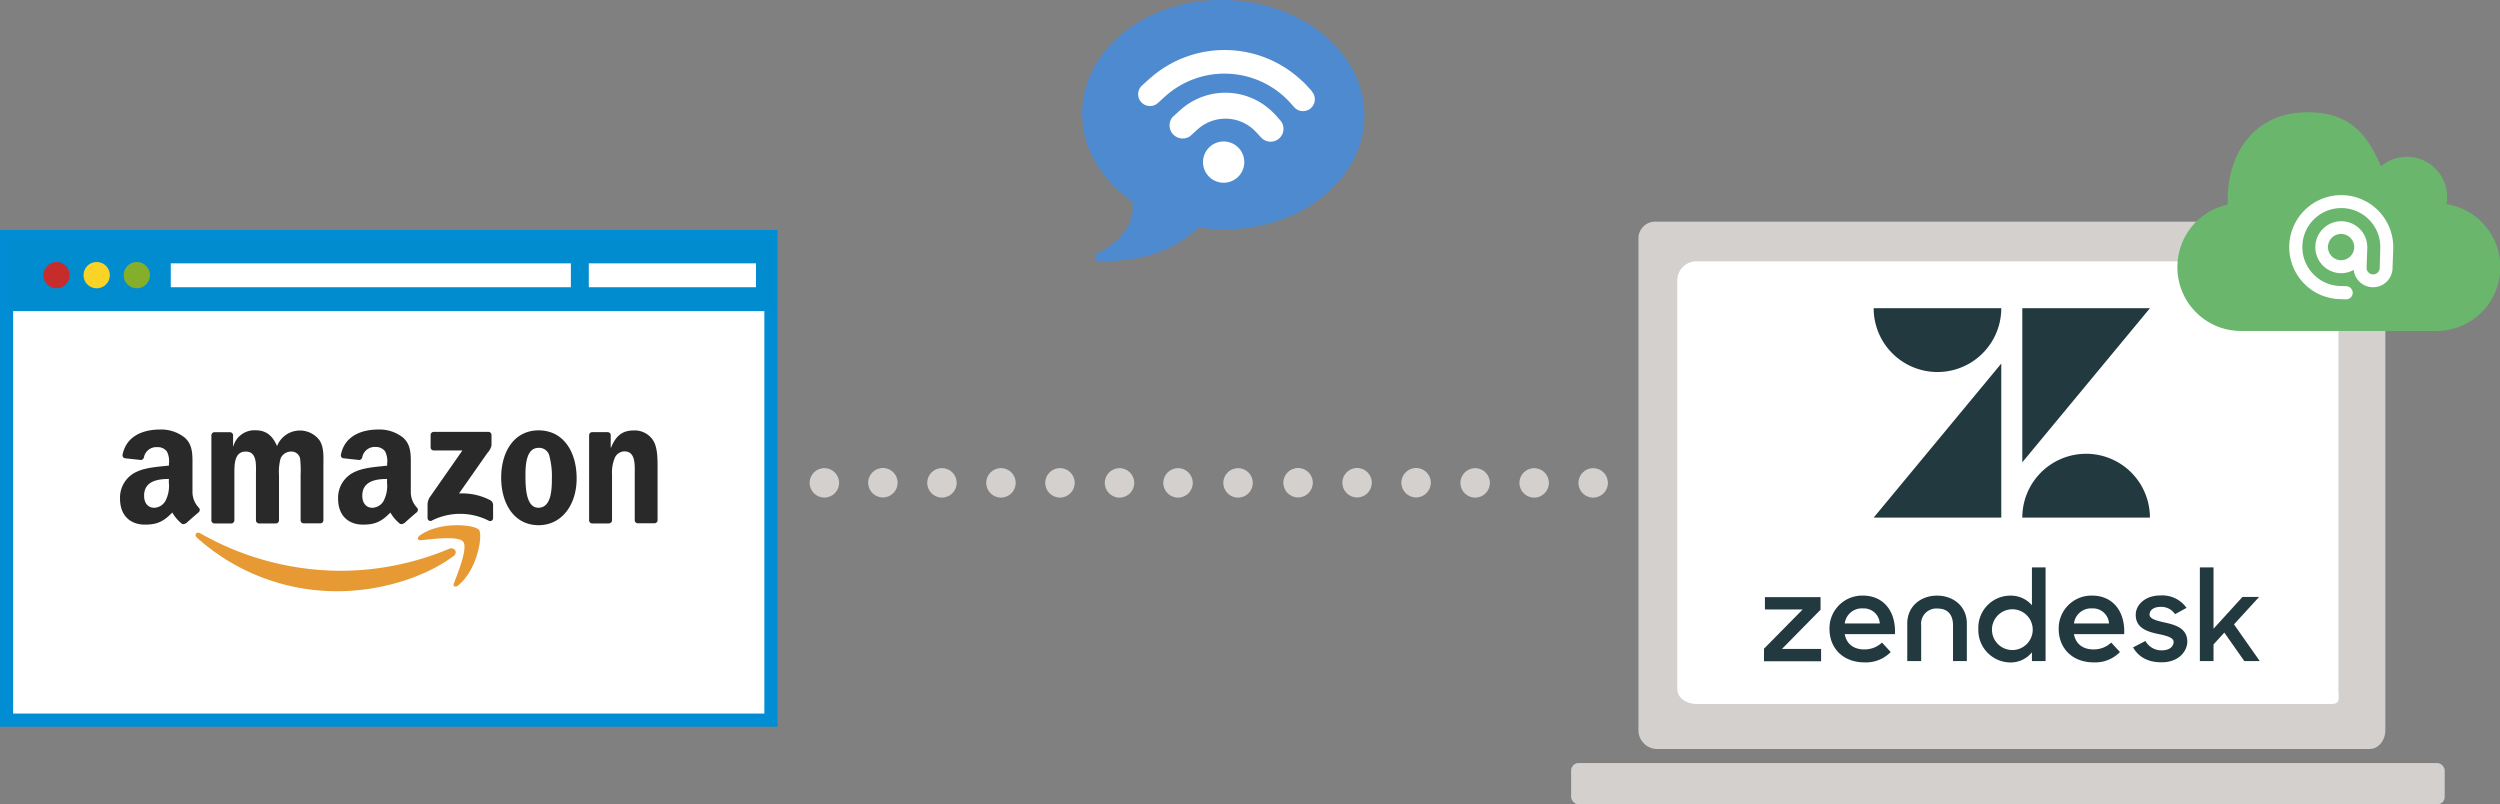 <svg id="Capa_1" data-name="Capa 1" xmlns="http://www.w3.org/2000/svg" viewBox="0 0 571.5 183.88"><rect x="0" y="0" width="571.5" height="183.88" fill="#808080" stroke="none"/><defs><style>.cls-1{fill:#d3d0ce;}.cls-2{fill:#fff;}.cls-3{fill:#21393f;}.cls-4{fill:none;stroke:#008dd3;stroke-miterlimit:10;stroke-width:3px;}.cls-5{fill:#018cd0;}.cls-6{fill:#c62c2c;}.cls-7{fill:#f9d426;}.cls-8{fill:#85af2b;}.cls-9{fill:#e79934;}.cls-10{fill:#292929;}.cls-11{fill:#4e8acf;}.cls-12{fill:#6ab66d;}</style></defs><title>Amazon-Zendesk Integration</title><path class="cls-1" d="M541.62,50.67h-163a3.82,3.82,0,0,0-4.07,3.74v112.5a4.31,4.31,0,0,0,4.07,4.31h163c2.23,0,3.67-2.08,3.67-4.31V54.41A3.49,3.49,0,0,0,541.62,50.67Z"/><path class="cls-2" d="M534.57,157.33c0,2.45.55,3.61-1.76,3.61H388c-2.31,0-4.58-1.16-4.58-3.61V63.89A4.42,4.42,0,0,1,388,59.74H532.81c2.31,0,1.76,1.7,1.76,4.15Z"/><rect class="cls-1" x="359.16" y="174.43" width="199.7" height="9.45" rx="1.7" ry="1.7"/><circle class="cls-1" cx="188.45" cy="110.38" r="3.37"/><circle class="cls-1" cx="201.83" cy="110.35" r="3.37"/><circle class="cls-1" cx="215.33" cy="110.38" r="3.37"/><circle class="cls-1" cx="228.82" cy="110.38" r="3.37"/><circle class="cls-1" cx="242.31" cy="110.38" r="3.37"/><circle class="cls-1" cx="255.92" cy="110.39" r="3.37"/><circle class="cls-1" cx="269.3" cy="110.39" r="3.37"/><circle class="cls-1" cx="283.02" cy="110.39" r="3.37"/><circle class="cls-1" cx="296.74" cy="110.35" r="3.37"/><circle class="cls-1" cx="310.23" cy="110.35" r="3.37"/><circle class="cls-1" cx="323.72" cy="110.35" r="3.37"/><circle class="cls-1" cx="337.22" cy="110.39" r="3.37"/><circle class="cls-1" cx="350.71" cy="110.39" r="3.37"/><circle class="cls-1" cx="364.2" cy="110.39" r="3.37"/><polygon class="cls-3" points="457.49 83.11 457.49 118.32 428.32 118.32 457.49 83.11"/><path class="cls-3" d="M457.49,70.46a14.58,14.58,0,1,1-29.17,0Z"/><path class="cls-3" d="M462.3,118.32a14.58,14.58,0,0,1,29.17,0Z"/><polygon class="cls-3" points="462.3 105.68 462.3 70.46 491.47 70.46 462.3 105.68"/><path class="cls-3" d="M478.62,148.45a5.69,5.69,0,0,0,4-1.56l2,2.16a7.88,7.88,0,0,1-6,2.37c-4.89,0-8-3.24-8-7.63a7.49,7.49,0,0,1,7.34-7.64h.26c4.86,0,7.61,3.69,7.37,8.82H474.1c.41,2.13,1.9,3.49,4.52,3.49m3.5-5.93a3.67,3.67,0,0,0-3.87-3.45,3.93,3.93,0,0,0-4.14,3.45Z"/><polygon class="cls-3" points="403.25 148.29 412.09 139.32 403.46 139.32 403.46 136.5 416.18 136.5 416.18 139.38 407.35 148.35 416.3 148.35 416.3 151.16 403.25 151.16 403.25 148.29"/><path class="cls-3" d="M426.22,148.45a5.69,5.69,0,0,0,4-1.56l2,2.16a7.88,7.88,0,0,1-6,2.37c-4.89,0-8-3.24-8-7.63a7.49,7.49,0,0,1,7.34-7.64h.26c4.86,0,7.61,3.69,7.37,8.82H421.7c.41,2.13,1.9,3.49,4.52,3.49m3.5-5.93a3.67,3.67,0,0,0-3.87-3.45,3.93,3.93,0,0,0-4.14,3.45h8Z"/><path class="cls-3" d="M452.25,143.79a7.33,7.33,0,0,1,7.36-7.63,6.35,6.35,0,0,1,4.89,2.2v-8.65h3.12v21.41H464.5v-2a6.27,6.27,0,0,1-4.92,2.32,7.39,7.39,0,0,1-7.33-7.62m12.43,0a4.66,4.66,0,1,0-4.65,4.78,4.66,4.66,0,0,0,4.65-4.78"/><path class="cls-3" d="M487.61,148l2.83-1.47a4.19,4.19,0,0,0,3.77,2.14c1.77,0,2.68-.91,2.68-1.93s-1.71-1.44-3.56-1.82c-2.5-.53-5.1-1.35-5.1-4.37,0-2.32,2.21-4.46,5.68-4.43a6.75,6.75,0,0,1,5.93,2.84l-2.62,1.44a3.8,3.8,0,0,0-3.3-1.67c-1.68,0-2.53.82-2.53,1.76s1.35,1.35,3.48,1.82c2.42.53,5.15,1.32,5.15,4.37,0,2-1.77,4.75-5.95,4.72-3.06,0-5.21-1.23-6.45-3.4"/><polygon class="cls-3" points="508.48 144.61 506.01 147.31 506.01 151.12 502.89 151.12 502.89 129.71 506.01 129.71 506.01 143.73 512.63 136.46 516.43 136.46 510.69 142.73 516.58 151.12 513.05 151.12 508.48 144.61"/><path class="cls-3" d="M442.82,136.16c-3.71,0-6.82,2.41-6.82,6.39v8.57h3.18v-8.17a3.48,3.48,0,0,1,3.74-3.84c2.36,0,3.54,1.44,3.54,3.84v8.17h3.16v-8.57c0-4-3.12-6.39-6.82-6.39"/><rect class="cls-2" x="2.18" y="54.74" width="174.73" height="110.57"/><rect class="cls-4" x="1.5" y="54.05" width="174.73" height="110.57"/><rect class="cls-5" x="2.18" y="54.74" width="174.73" height="16.38"/><circle class="cls-6" cx="12.93" cy="62.9" r="3.01"/><circle class="cls-7" cx="22.1" cy="62.9" r="3.01"/><circle class="cls-8" cx="31.27" cy="62.9" r="3.01"/><rect class="cls-2" x="39.04" y="60.2" width="91.46" height="5.46"/><rect class="cls-2" x="134.6" y="60.2" width="38.22" height="5.46"/><path class="cls-9" d="M103.64,127.15c-7.14,5.27-17.49,8-26.41,8A47.79,47.79,0,0,1,45,122.89c-.67-.61-.07-1.43.74-1A65,65,0,0,0,78,130.48a64.2,64.2,0,0,0,24.62-5C103.81,124.93,104.86,126.27,103.64,127.15Z"/><path class="cls-9" d="M105.89,123.83c-1-1.37-7-.63-9.68-.33-.81.1-.94-.61-.21-1.13,4.77-3.35,12.58-2.38,13.49-1.27s-.24,9-4.71,12.7c-.69.58-1.34.27-1-.49C104.75,130.81,107,125.19,105.89,123.83Z"/><path class="cls-10" d="M98.44,102.23V99.44a.69.69,0,0,1,.67-.71h12.53a.7.7,0,0,1,.72.68h0v2.44a3.91,3.91,0,0,1-.95,1.71l-6.48,9.25a13.85,13.85,0,0,1,7.13,1.53,1.27,1.27,0,0,1,.66,1.09v3a.67.67,0,0,1-.92.64,14.39,14.39,0,0,0-13.21,0,.67.67,0,0,1-.85-.65v-2.78a3.36,3.36,0,0,1,.46-1.91l7.51-10.76H99.17a.69.69,0,0,1-.73-.65h0Z"/><path class="cls-10" d="M52.84,119.66H49a.72.72,0,0,1-.68-.64V99.5a.72.72,0,0,1,.73-.7h3.54a.72.72,0,0,1,.69.66V102h.07a5,5,0,0,1,5.05-3.64c2.38,0,3.87,1.15,4.93,3.62a5.62,5.62,0,0,1,9.6-1.48c1.21,1.64,1,4,1,6.12v12.32a.72.72,0,0,1-.73.7h-3.8a.72.72,0,0,1-.68-.7V108.61a25.05,25.05,0,0,0-.1-3.66,2,2,0,0,0-2.22-1.71h0a2.56,2.56,0,0,0-2.27,1.6,11.83,11.83,0,0,0-.35,3.74v10.38a.72.72,0,0,1-.73.7H59.19a.72.72,0,0,1-.68-.7V108.61c0-2.18.36-5.38-2.34-5.38s-2.59,3.12-2.59,5.38v10.34a.72.72,0,0,1-.73.71Z"/><path class="cls-10" d="M123.12,98.38c5.65,0,8.7,4.85,8.7,11,0,6-3.37,10.68-8.7,10.68-5.54,0-8.55-4.85-8.55-10.88S117.63,98.38,123.12,98.38Zm0,4c-2.8,0-3,3.82-3,6.21s0,7.48,2.95,7.48,3.09-4.11,3.09-6.62a18.06,18.06,0,0,0-.56-5.17,2.38,2.38,0,0,0-2.45-1.9h0Z"/><path class="cls-10" d="M139.14,119.66h-3.79a.72.72,0,0,1-.68-.7V99.43a.72.72,0,0,1,.73-.64h3.53a.73.73,0,0,1,.68.55v3h.07c1.07-2.67,2.56-3.94,5.18-3.94a5,5,0,0,1,4.46,2.3c1,1.56,1,4.19,1,6.08V119a.72.72,0,0,1-.73.62h-3.81a.72.72,0,0,1-.68-.62V108.44c0-2.14.25-5.26-2.38-5.26a2.49,2.49,0,0,0-2.21,1.56,8.68,8.68,0,0,0-.6,3.69v10.51a.73.73,0,0,1-.74.71Z"/><path class="cls-10" d="M95.35,116.08a5.2,5.2,0,0,1-1.44-3.52v-5.92c0-2.51.15-4.84-1.71-6.55a8.61,8.61,0,0,0-5.73-1.9c-3.66,0-7.69,1.35-8.55,5.82v0a.67.67,0,0,0,.57.75h0l3.68.4a.8.8,0,0,0,.66-.7,2.9,2.9,0,0,1,3.06-2.28,2.56,2.56,0,0,1,2.14,1A4.87,4.87,0,0,1,88.5,106v.45c-2.21.25-5.13.41-7.15,1.32A6.46,6.46,0,0,0,77.29,114c0,4,2.49,5.93,5.69,5.93,2.7,0,4.18-.63,6.26-2.76a9.29,9.29,0,0,0,2.18,2.56.79.79,0,0,0,.85-.09h.12c.76-.72,2.14-1.91,2.91-2.56A.72.72,0,0,0,95.35,116.08Zm-7.58-1.71a3.09,3.09,0,0,1-2.63,1.71c-1.46,0-2.32-1.11-2.32-2.76,0-3.24,2.91-3.83,5.66-3.83v.85h0A7.46,7.46,0,0,1,87.76,114.37Z"/><path class="cls-10" d="M45.47,116.08A5.2,5.2,0,0,1,44,112.56v-5.92c0-2.51.15-4.84-1.71-6.55a8.61,8.61,0,0,0-5.73-1.9c-3.66,0-7.69,1.35-8.55,5.82v0a.67.67,0,0,0,.57.75h0l3.68.4a.8.8,0,0,0,.66-.7A2.9,2.9,0,0,1,36,102.22a2.56,2.56,0,0,1,2.16,1,4.87,4.87,0,0,1,.46,2.76v.45c-2.21.25-5.13.41-7.15,1.32A6.46,6.46,0,0,0,27.44,114c0,4,2.49,5.93,5.69,5.93,2.7,0,4.18-.63,6.26-2.76a9.29,9.29,0,0,0,2.18,2.56.79.79,0,0,0,.85-.09h.12c.76-.72,2.14-1.91,2.91-2.56A.72.72,0,0,0,45.47,116.08Zm-7.58-1.71a3.09,3.09,0,0,1-2.63,1.71c-1.46,0-2.32-1.11-2.32-2.76,0-3.24,2.91-3.83,5.66-3.83v.85h0A7.46,7.46,0,0,1,37.89,114.37Z"/><circle class="cls-1" cx="275.13" cy="46.32" r="4.61"/><circle class="cls-1" cx="275.13" cy="27.89" r="4.61"/><path class="cls-11" d="M280.32,0c17.81.46,32,12.56,31.58,27S296.79,52.88,279,52.43a39.84,39.84,0,0,1-5-.45c-7.11,6.75-15.41,7.78-23.41,7.76l0-1.7c4.37-2,8.22-5.76,8.33-10.16a12.15,12.15,0,0,0-.09-1.81c-7.17-5-11.65-12.45-11.44-20.67C247.76,10.92,262.5-.44,280.32,0Z"/><circle class="cls-2" cx="279.75" cy="37.07" r="4.72" transform="translate(229.18 314.69) rotate(-87.23)"/><path class="cls-2" d="M291.56,26.25l-.21-.21-.2-.21-.11-.1a15.4,15.4,0,0,0-21.27-.53l-.72.65-1,.9a3,3,0,0,0,4,4.39l1.71-1.55a9.51,9.51,0,0,1,13.42.65l1.12,1.2a2.94,2.94,0,0,0,5.1-1.84,2.89,2.89,0,0,0-.75-2.11Z"/><path class="cls-2" d="M299.88,20.81l-.93-1h0L298.2,19a2.78,2.78,0,0,0-.42-.37,25.7,25.7,0,0,0-34.71-.88l-.15.11-1.85,1.68a2.7,2.7,0,0,0,3.63,4l1.85-1.68,0,0a20.29,20.29,0,0,1,28,1.2l1.32,1.46a2.7,2.7,0,0,0,4-3.63Z"/><path id="MobileMe" class="cls-12" d="M497.76,61.08a14.53,14.53,0,0,0,14.48,14.58H557a14.59,14.59,0,0,0,2.27-29,9.3,9.3,0,0,0,.14-1.58,9.21,9.21,0,0,0-9.17-9.24,9.07,9.07,0,0,0-5.93,2.19c-2.85-6.47-6.5-12.37-16.74-12.37-12.42,0-18.31,9.65-18.31,19.84,0,.43,0,.85,0,1.27A14.56,14.56,0,0,0,497.76,61.08Z"/><path class="cls-2" d="M547.09,56.93a11.89,11.89,0,1,0-12.3,11.45l1.48.05a1.49,1.49,0,0,0,.11-3l-1.48-.05a8.91,8.91,0,1,1,9.23-8.59L544,61.28a1.49,1.49,0,1,1-3-.11l.16-4.45A5.94,5.94,0,1,0,535,62.45a5.88,5.88,0,0,0,3.06-.75,4.45,4.45,0,0,0,8.87-.31Zm-12,2.55a3,3,0,1,1,3.08-2.86A3,3,0,0,1,535.11,59.48Z"/></svg>